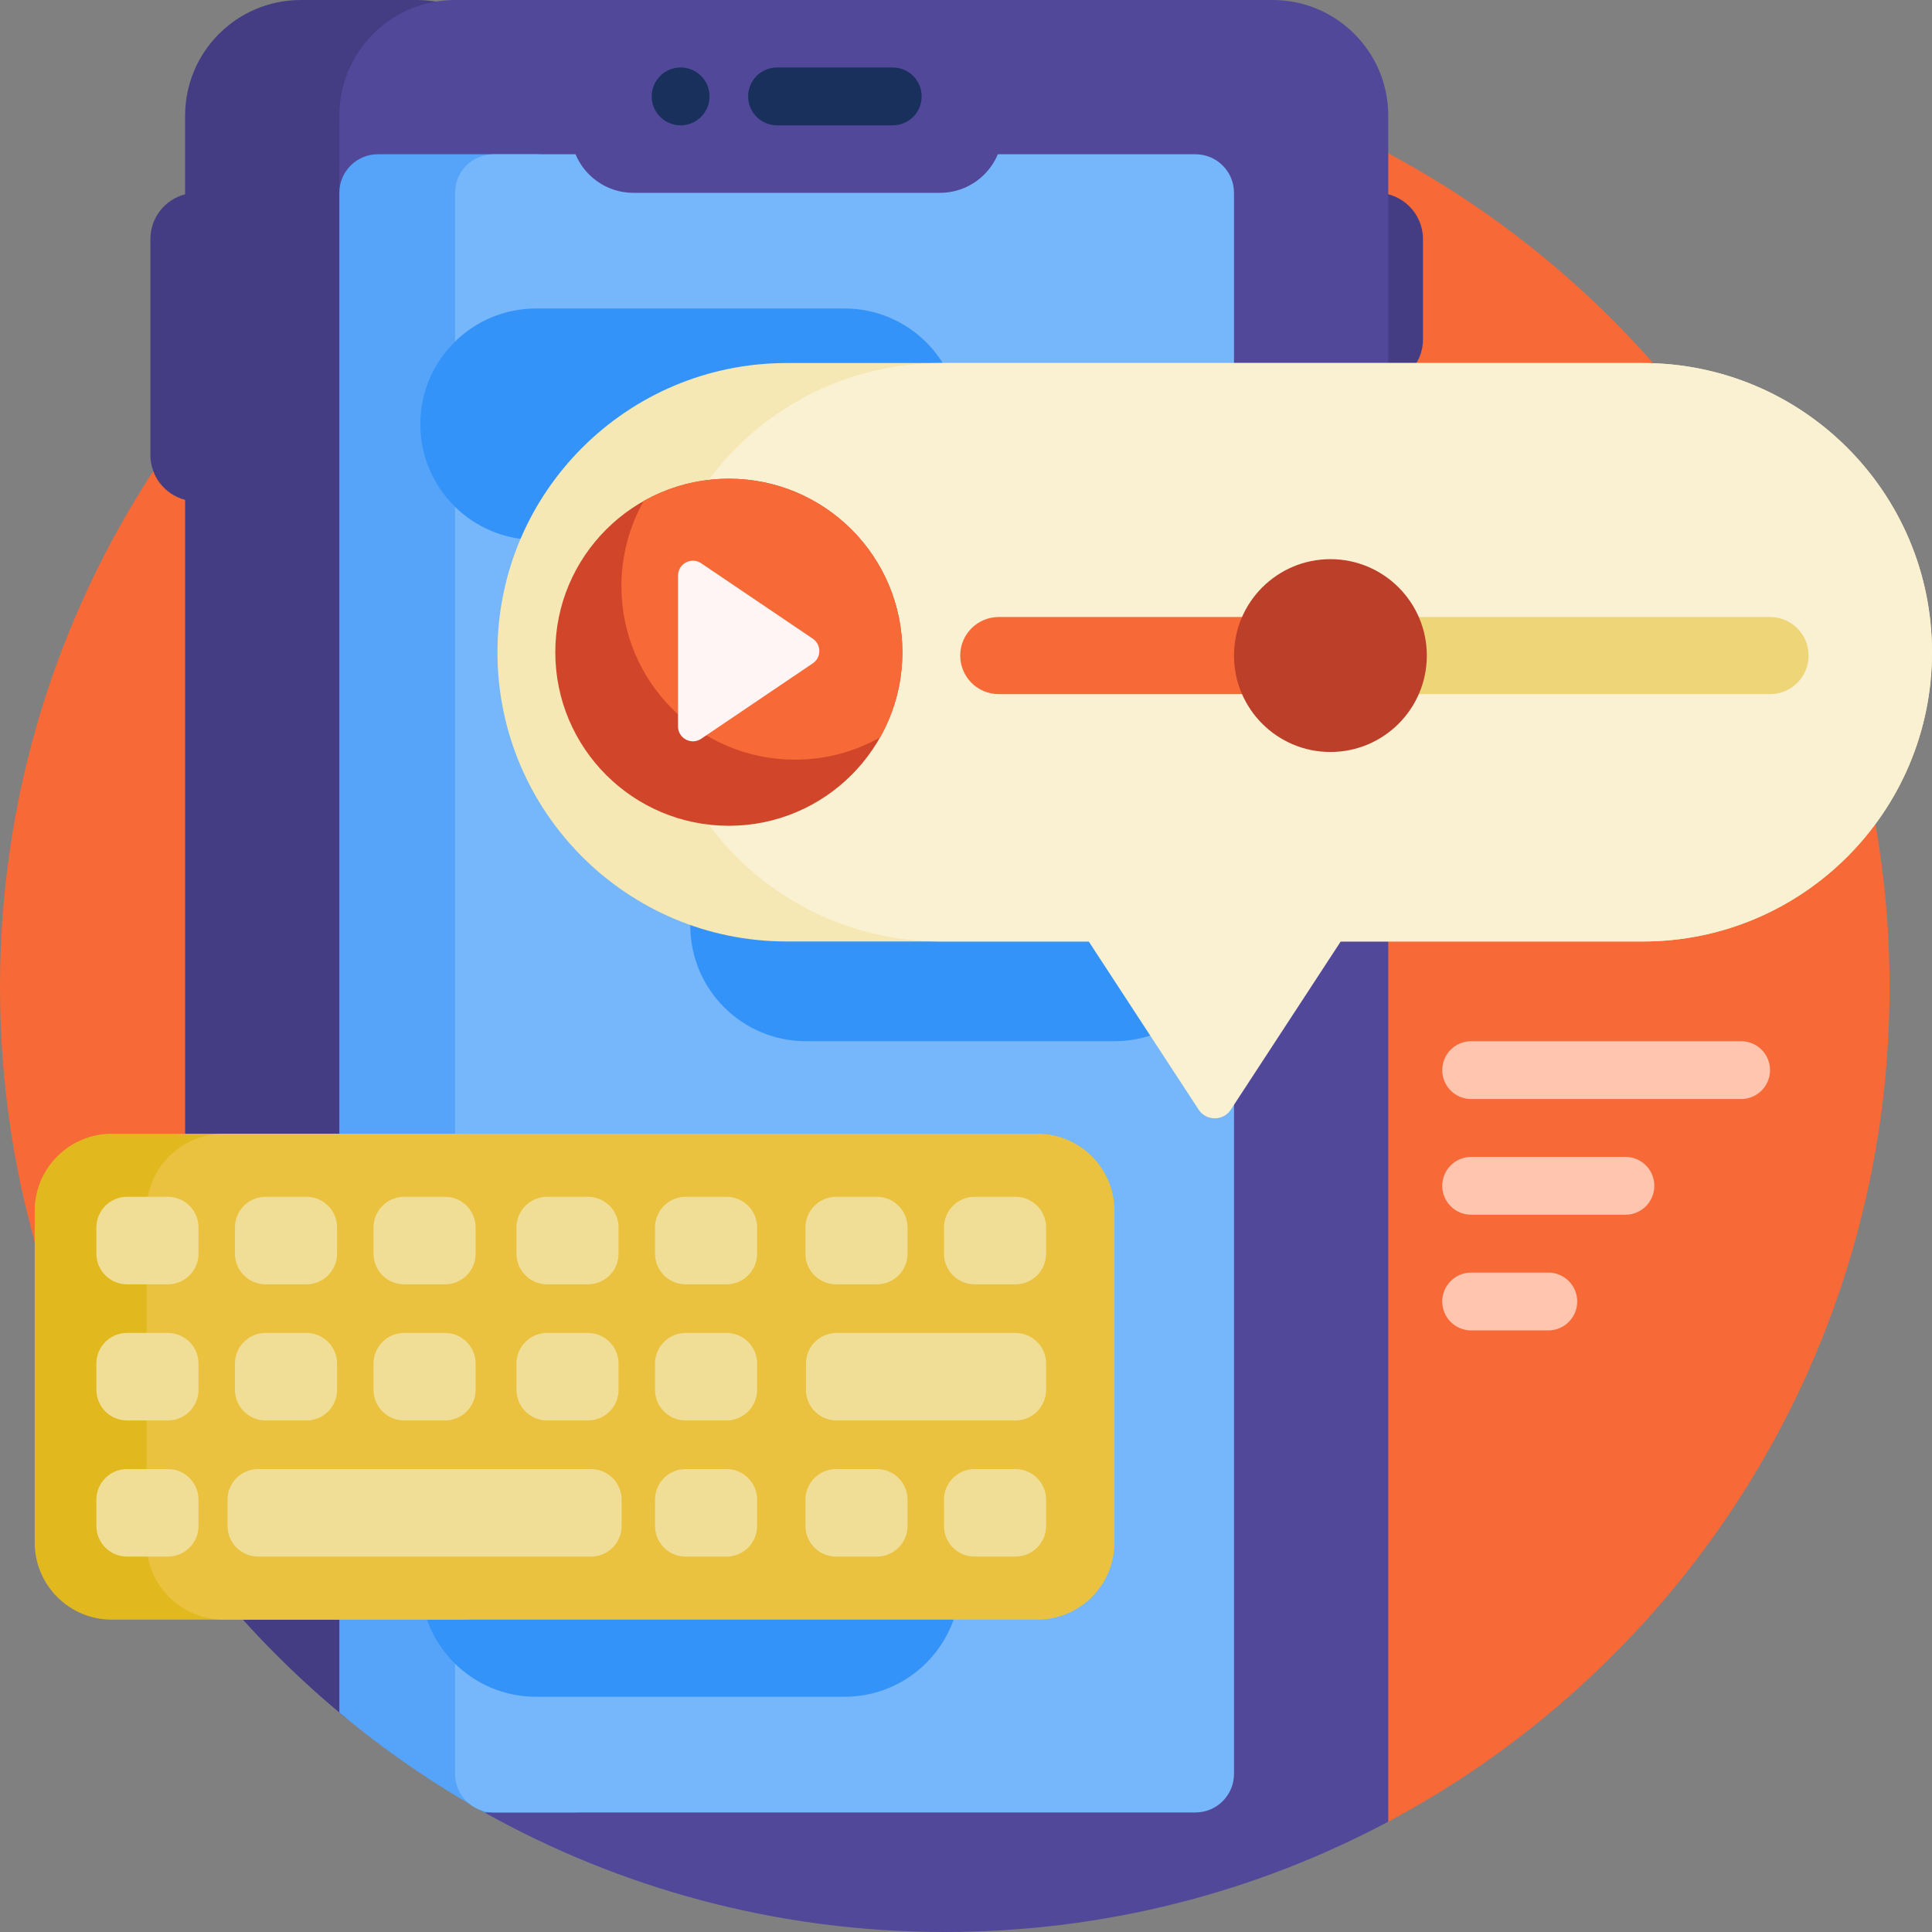 <?xml version="1.0" encoding="UTF-8" standalone="no"?><!-- icon666.com - MILLIONS OF FREE VECTOR ICONS --><svg width="1024" height="1024" id="Capa_1" enable-background="new 0 0 501 501" viewBox="0 0 501 501" xmlns="http://www.w3.org/2000/svg"><rect x="0" y="0" width="501" height="501" fill="#808080" stroke="none"/><g><path d="m489.996 257.397c-.52 93.159-53.034 174.003-129.996 214.991-25.59-38.94-69.058-62.388-115.654-62.388h-189.905c-34.048-42.077-54.441-95.657-54.441-154 0-135.309 109.69-245 244.999-245 135.522 0 245.754 110.878 244.997 246.397z" fill="#f76937"/><path d="m459 277.5c0 4.143-3.358 7.5-7.5 7.5h-70c-4.142 0-7.5-3.357-7.5-7.5s3.358-7.5 7.5-7.5h70c4.142 0 7.5 3.357 7.5 7.5zm-37.5 22.5h-40c-4.142 0-7.5 3.357-7.5 7.5s3.358 7.5 7.5 7.5h40c4.142 0 7.5-3.357 7.5-7.5s-3.358-7.5-7.5-7.5zm-20 30h-20c-4.142 0-7.5 3.357-7.5 7.5s3.358 7.5 7.5 7.5h20c4.142 0 7.5-3.357 7.5-7.5s-3.358-7.5-7.5-7.5z" fill="#ffc5ae"/><path d="m369 62v26c0 6.627-5.373 12-12 12h-6c-6.627 0-12-5.373-12-12v-26c0-6.627 5.373-12 12-12h6c6.627 0 12 5.373 12 12zm-261-62h-30c-16.569 0-30 13.431-30 30v20.378c-5.176 1.332-9 6.03-9 11.622v56c0 5.591 3.824 10.29 9 11.622v272.061c11.777 15.899 25.433 30.323 40.64 42.943 19.619 16.281 49.36 2.094 49.36-23.4v-391.226c0-16.569-13.431-30-30-30z" fill="#453d83"/><path d="m360 30v442.388c-34.292 18.262-73.437 28.612-115 28.612-43.46 0-84.277-11.316-119.666-31.162-23.172-12.996-37.334-37.683-37.334-64.251v-375.587c0-16.568 13.431-30 30-30h212c16.569 0 30 13.432 30 30z" fill="#51489a"/><path d="m159 120v340c0 5.523-4.477 10-10 10h-23.376c-13.363-7.47-25.954-16.156-37.624-25.907v-394.093c0-5.523 4.477-10 10-10h41c5.523 0 10 4.477 10 10v60c5.523 0 10 4.477 10 10z" fill="#55a4f9"/><path d="m310 470h-182c-5.523 0-10-4.477-10-10v-410c0-5.523 4.477-10 10-10h182c5.523 0 10 4.477 10 10v410c0 5.523-4.477 10-10 10z" fill="#76b6fa"/><path d="m289 270h-80c-16.569 0-30-13.431-30-30 0-16.569 13.431-30 30-30h80c16.569 0 30 13.431 30 30 0 16.569-13.431 30-30 30zm-40-160c0-16.569-13.431-30-30-30h-80c-16.569 0-30 13.431-30 30 0 16.569 13.431 30 30 30h80c16.569 0 30-13.431 30-30zm0 300c0-16.569-13.431-30-30-30h-80c-16.569 0-30 13.431-30 30 0 16.569 13.431 30 30 30h80c16.569 0 30-13.431 30-30z" fill="#3493f8"/><path d="m243.75 50h-79.5c-8.975 0-16.25-7.275-16.25-16.25 0-8.975 7.275-16.25 16.25-16.25h79.5c8.975 0 16.25 7.275 16.25 16.25 0 8.975-7.275 16.25-16.25 16.25z" fill="#51489a"/><path d="m184 25c0 4.142-3.358 7.5-7.5 7.5s-7.5-3.358-7.5-7.5 3.358-7.5 7.5-7.5 7.5 3.358 7.5 7.5zm47.5-7.5h-30c-4.142 0-7.5 3.358-7.5 7.5s3.358 7.5 7.5 7.5h30c4.142 0 7.5-3.358 7.5-7.5s-3.358-7.5-7.5-7.5z" fill="#19305c"/><path d="m426 244.14h-222c-41.421 0-75-33.579-75-75 0-41.421 33.579-75 75-75h222c41.421 0 75 33.579 75 75 0 41.422-33.579 75-75 75z" fill="#f5e8b4"/><path d="m501 169.141c0 41.421-33.579 75-75 75h-78.327l-28.487 43.595c-1.973 3.02-6.398 3.02-8.371 0l-28.487-43.595h-38.328c-41.421 0-75-33.579-75-75 0-41.421 33.579-75 75-75h182c41.421 0 75 33.578 75 75z" fill="#f9f1d2"/><path d="m459 180h-110c-5.523 0-10-4.477-10-10 0-5.523 4.477-10 10-10h110c5.523 0 10 4.477 10 10 0 5.523-4.477 10-10 10z" fill="#edd578"/><path d="m329 180h-70c-5.523 0-10-4.477-10-10 0-5.523 4.477-10 10-10h70c5.523 0 10 4.477 10 10 0 5.523-4.477 10-10 10z" fill="#f76937"/><path d="m370 170c0 13.807-11.193 25-25 25s-25-11.193-25-25 11.193-25 25-25 25 11.193 25 25z" fill="#bc3f2a"/><path d="m234 169.14c0 24.853-20.147 45-45 45s-45-20.147-45-45 20.147-45 45-45 45 20.148 45 45z" fill="#d1462a"/><path d="m234 169.14c0 8.023-2.1 15.555-5.779 22.077-6.523 3.679-14.055 5.779-22.078 5.779-24.853 0-45-20.147-45-45 0-8.023 2.1-15.555 5.78-22.077 6.523-3.679 14.055-5.779 22.077-5.779 24.853 0 45 20.147 45 45z" fill="#f76937"/><path d="m210.771 172.015-28.932 19.557c-2.562 1.731-6.017-.104-6.017-3.196v-39.113c0-3.092 3.456-4.927 6.017-3.196l28.932 19.557c2.262 1.529 2.262 4.861 0 6.391z" fill="#fff5f5"/><path d="m139 314v86c0 11.046-8.954 20-20 20h-90c-11.046 0-20-8.954-20-20v-86c0-11.046 8.954-20 20-20h90c11.046 0 20 8.954 20 20z" fill="#e1b91e"/><path d="m289 314v86c0 11.046-8.954 20-20 20h-211c-11.046 0-20-8.954-20-20v-86c0-11.046 8.954-20 20-20h211c11.046 0 20 8.954 20 20z" fill="#eac23f"/><path d="m60.931 325.105v-6.811c0-4.386 3.555-7.941 7.941-7.941h10.593c4.386 0 7.941 3.556 7.941 7.941v6.811c0 4.386-3.555 7.941-7.941 7.941h-10.593c-4.386 0-7.941-3.555-7.941-7.941zm-17.397-14.752h-10.593c-4.386 0-7.941 3.556-7.941 7.941v6.811c0 4.386 3.555 7.941 7.941 7.941h10.593c4.386 0 7.941-3.555 7.941-7.941v-6.811c0-4.386-3.555-7.941-7.941-7.941zm61.269 22.693h10.593c4.386 0 7.941-3.555 7.941-7.941v-6.811c0-4.386-3.555-7.941-7.941-7.941h-10.593c-4.386 0-7.941 3.556-7.941 7.941v6.811c0 4.386 3.555 7.941 7.941 7.941zm83.59-22.693h-10.593c-4.386 0-7.941 3.556-7.941 7.941v6.811c0 4.386 3.555 7.941 7.941 7.941h10.593c4.386 0 7.941-3.555 7.941-7.941v-6.811c0-4.386-3.555-7.941-7.941-7.941zm-46.524 22.693h10.593c4.386 0 7.941-3.555 7.941-7.941v-6.811c0-4.386-3.555-7.941-7.941-7.941h-10.593c-4.386 0-7.941 3.556-7.941 7.941v6.811c0 4.386 3.555 7.941 7.941 7.941zm-72.997 35.301h10.593c4.386 0 7.941-3.556 7.941-7.941v-6.811c0-4.386-3.555-7.941-7.941-7.941h-10.593c-4.386 0-7.941 3.556-7.941 7.941v6.811c0 4.385 3.555 7.941 7.941 7.941zm-25.338-22.694h-10.593c-4.386 0-7.941 3.556-7.941 7.941v6.811c0 4.386 3.555 7.941 7.941 7.941h10.593c4.386 0 7.941-3.556 7.941-7.941v-6.811c0-4.385-3.555-7.941-7.941-7.941zm61.269 22.694h10.593c4.386 0 7.941-3.556 7.941-7.941v-6.811c0-4.386-3.555-7.941-7.941-7.941h-10.593c-4.386 0-7.941 3.556-7.941 7.941v6.811c0 4.385 3.555 7.941 7.941 7.941zm83.59-22.694h-10.593c-4.386 0-7.941 3.556-7.941 7.941v6.811c0 4.386 3.555 7.941 7.941 7.941h10.593c4.386 0 7.941-3.556 7.941-7.941v-6.811c0-4.385-3.555-7.941-7.941-7.941zm-46.524 22.694h10.593c4.386 0 7.941-3.556 7.941-7.941v-6.811c0-4.386-3.555-7.941-7.941-7.941h-10.593c-4.386 0-7.941 3.556-7.941 7.941v6.811c0 4.385 3.555 7.941 7.941 7.941zm-98.335 12.607h-10.593c-4.386 0-7.941 3.555-7.941 7.941v6.811c0 4.386 3.555 7.941 7.941 7.941h10.593c4.386 0 7.941-3.556 7.941-7.941v-6.811c0-4.386-3.555-7.941-7.941-7.941zm109.724 0h-86.317c-4.386 0-7.941 3.555-7.941 7.941v6.811c0 4.386 3.555 7.941 7.941 7.941h86.317c4.386 0 7.941-3.556 7.941-7.941v-6.811c.001-4.386-3.555-7.941-7.941-7.941zm35.135 0h-10.593c-4.386 0-7.941 3.555-7.941 7.941v6.811c0 4.386 3.555 7.941 7.941 7.941h10.593c4.386 0 7.941-3.556 7.941-7.941v-6.811c0-4.386-3.555-7.941-7.941-7.941zm28.412-47.908h10.593c4.386 0 7.941-3.555 7.941-7.941v-6.811c0-4.386-3.555-7.941-7.941-7.941h-10.593c-4.386 0-7.941 3.556-7.941 7.941v6.811c0 4.386 3.555 7.941 7.941 7.941zm35.931 0h10.593c4.386 0 7.941-3.555 7.941-7.941v-6.811c0-4.386-3.555-7.941-7.941-7.941h-10.593c-4.386 0-7.941 3.556-7.941 7.941v6.811c0 4.386 3.555 7.941 7.941 7.941zm10.593 12.607h-46.388c-4.386 0-7.941 3.556-7.941 7.941v6.811c0 4.386 3.555 7.941 7.941 7.941h46.388c4.386 0 7.941-3.556 7.941-7.941v-6.811c0-4.385-3.555-7.941-7.941-7.941zm-35.931 35.301h-10.593c-4.386 0-7.941 3.555-7.941 7.941v6.811c0 4.386 3.555 7.941 7.941 7.941h10.593c4.386 0 7.941-3.556 7.941-7.941v-6.811c0-4.386-3.555-7.941-7.941-7.941zm35.931 0h-10.593c-4.386 0-7.941 3.555-7.941 7.941v6.811c0 4.386 3.555 7.941 7.941 7.941h10.593c4.386 0 7.941-3.556 7.941-7.941v-6.811c0-4.386-3.555-7.941-7.941-7.941z" fill="#f1de96"/></g></svg>